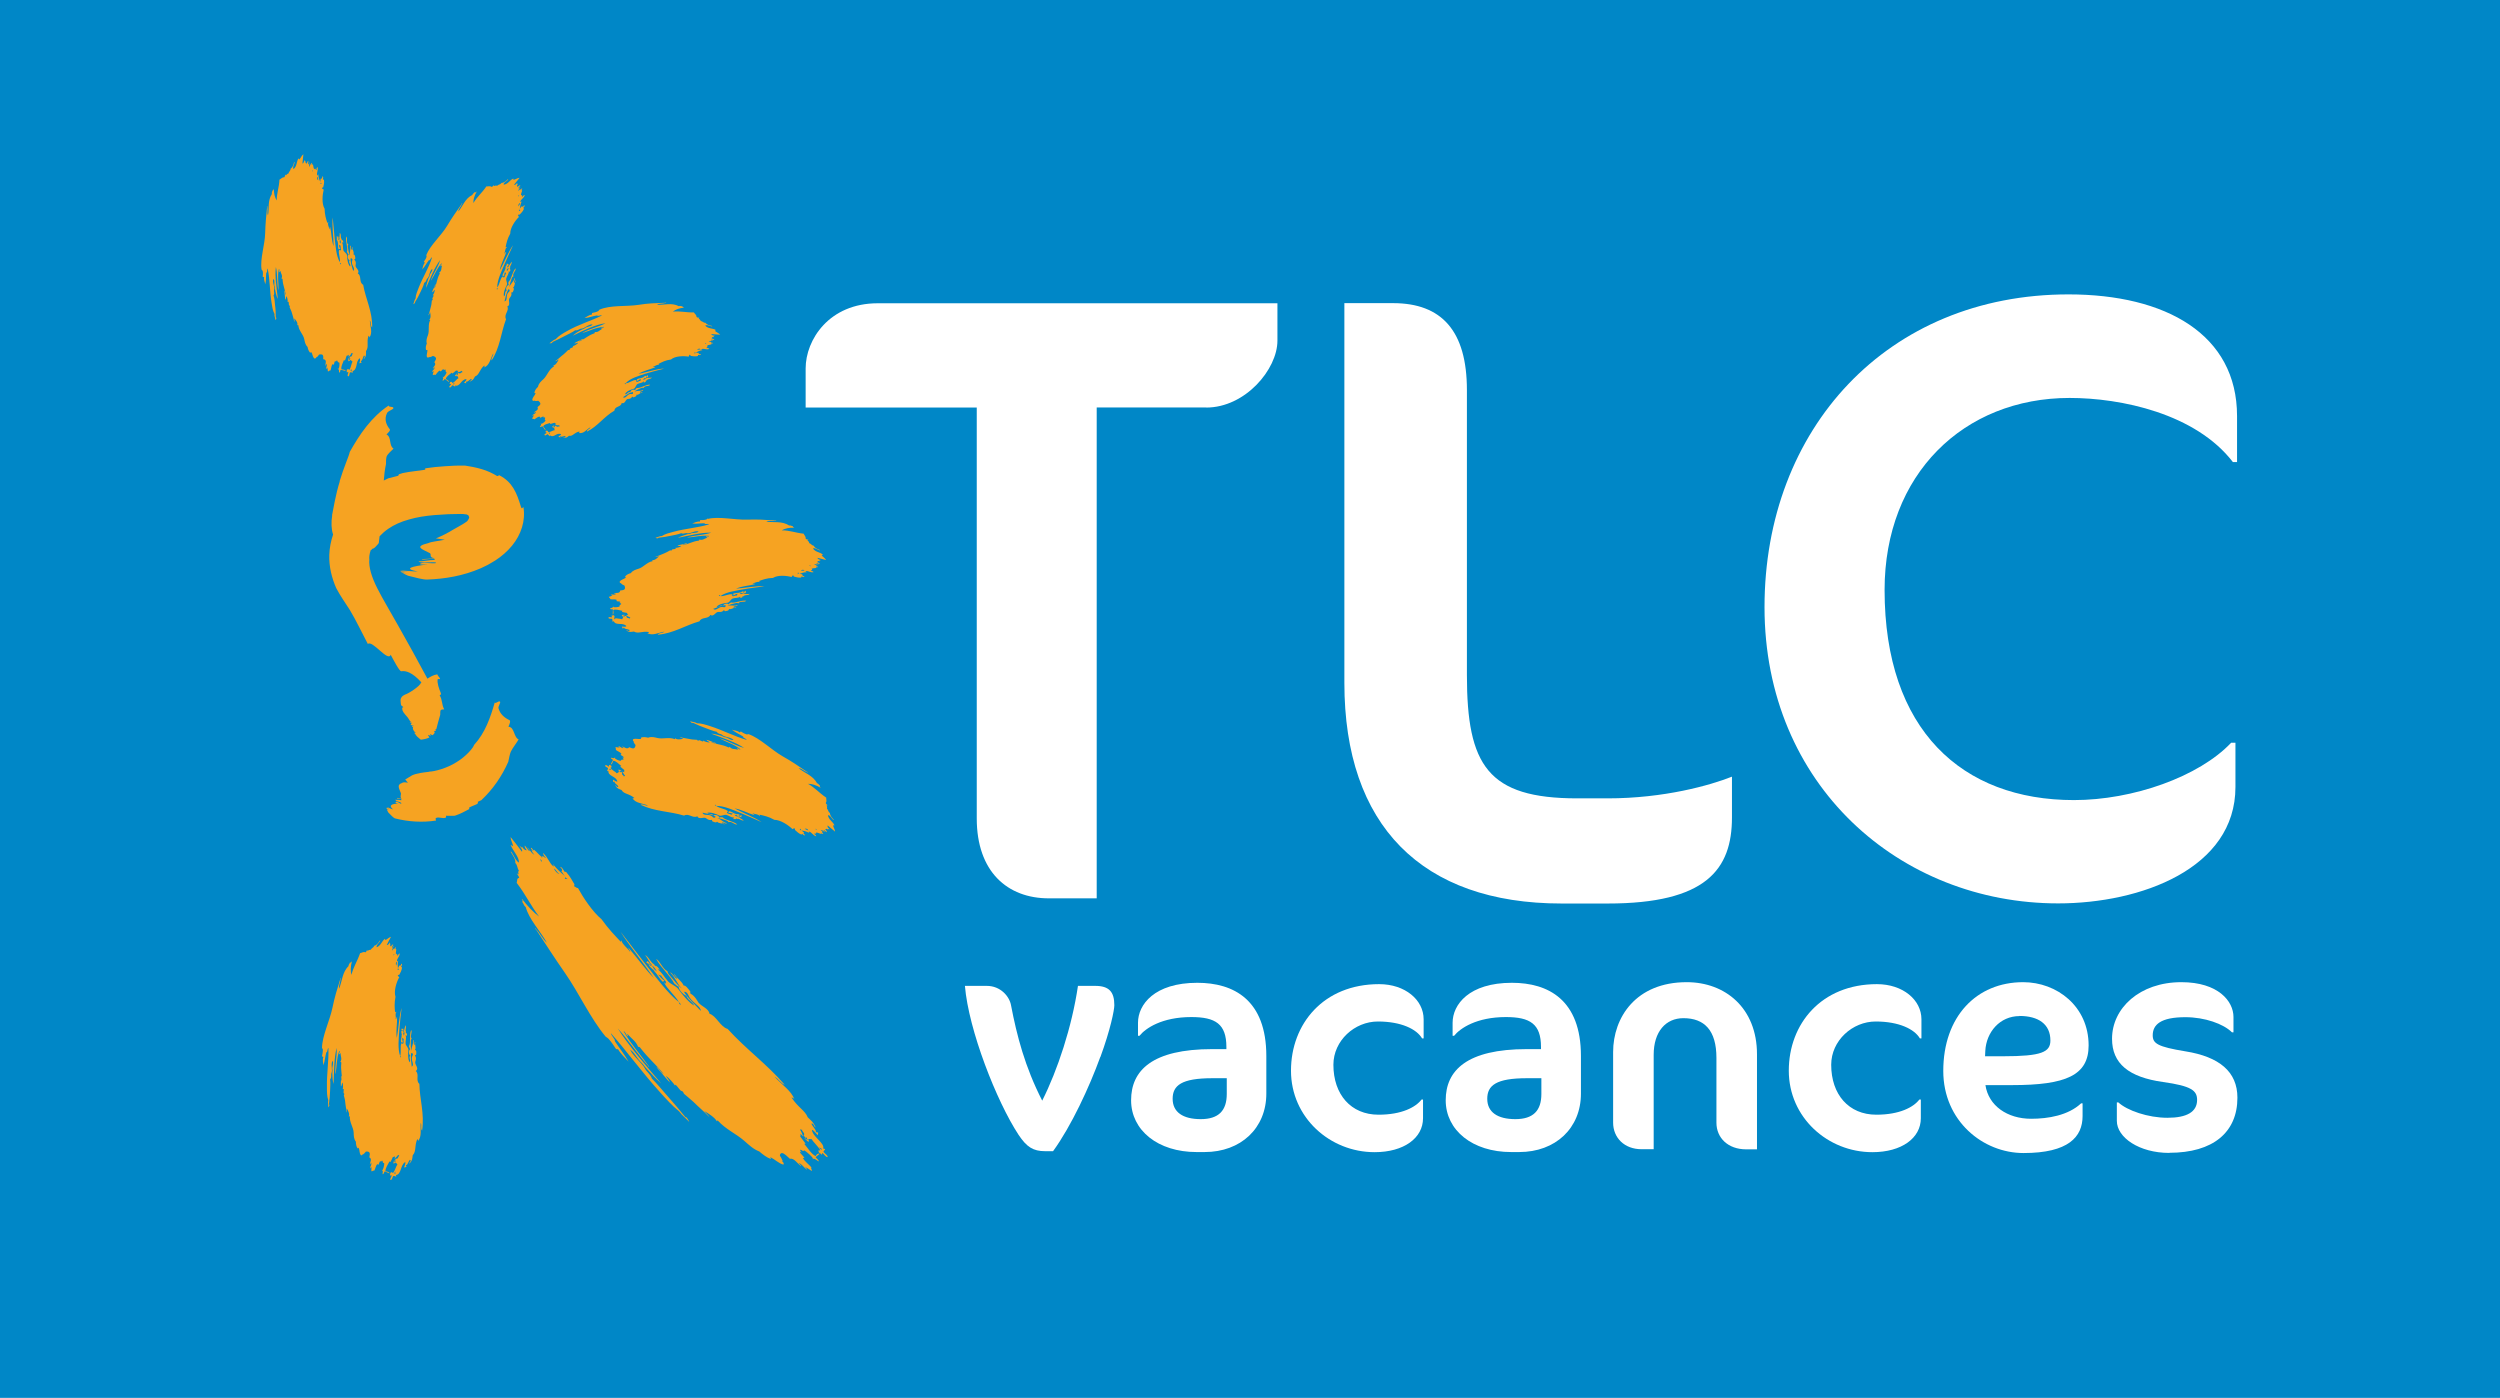 <?xml version="1.0" encoding="UTF-8"?><svg xmlns="http://www.w3.org/2000/svg" viewBox="0 0 202.79 113.39"><g id="Calque_3"><rect width="202.79" height="113.39" fill="#0087c7"/></g><g id="Calque_4"><path d="M42.09,59.99c-.44-.17-.33-1.01-.85-1.04.09-.19.21-.48.08-.54-.37-.17-.76-.47-.89-.98,0-.19.2-.44.13-.51-.11-.12-.32.19-.43.07-.35,1.21-.77,2.45-1.67,3.43-.07.24-.64.93-1.44,1.41-.79.5-1.77.75-2.18.76l-.07.02c-.44.05-.96.11-1.34.28-.18.1-.37.23-.56.34.07.09.15.17.22.26-.19-.03-.39-.06-.47.02-.44.14-.26.41-.13.76.11.16-.1.35.09.52-.15-.02-.23-.04-.38-.07-.04.13.48,0,.34.2-.14-.07-.32-.02-.47-.05.02.19.53.15.48.32-.1.04-.41-.31-.47-.09-.01.04.14.08.22.09-.49,0-.83.13-.41.47-.16-.03-.37-.18-.55-.19h0c.08.03.22.11.3.13l-.29-.07.03.1c.07.04.14.08.21.1l-.2-.05c.03.08.07.16.12.24.21.2.41.44.55.47,1.08.27,2.21.34,3.31.17-.01-.08-.08-.16,0-.21.26-.12.55.1.81-.04v-.14c.22,0,.46.02.71,0,.42-.14.81-.34,1.19-.55-.03-.04-.05-.08-.02-.11.15-.1.39-.17.62-.28l.09-.08s0-.09-.02-.11c.1-.05.2-.09.29-.13.94-.88,1.67-1.94,2.19-3.12.06-.29.11-.57.2-.81.16-.33.46-.69.64-1.01Z" fill="#f6a322"/><path d="M27.56,39.05c-.34,1.08-.52,2.24-.62,2.72v.09c-.08.48-.07,1.07.08,1.5-.18.53-.29,1.08-.31,1.65-.03.97.21,1.89.56,2.69.35.67.77,1.24,1.12,1.8.5.83,1.01,1.92,1.45,2.74.35-.36,1.65,1.5,1.85.87.29.54.72,1.36.86,1.34.36-.06.88.07,1.64.91-.02,0-.03.02-.05.03-.06.26-1.02.89-1.31.96l-.02.02c-.15.06-.3.19-.32.41,0,.13.02.28.04.42l.19.16c-.06.02-.12.05-.09.13,0,.24.19.41.4.66.1.1.18.31.3.41-.04.01-.06.02-.09.04.07.12.07-.12.16.08-.06-.02-.05.07-.09.08.11.15.15-.01.24.14,0,.05-.22-.15-.11.04.02.04.06.02.08.02-.07.12,0,.34.22.49-.03.01-.13-.04-.15,0h0s.07.02.09.01l-.06.03.06.07s.05.02.07.02l-.04.02c.05.06.1.11.14.16.12.1.28.25.3.24.25-.03.48-.08.68-.18-.04-.07-.09-.14-.1-.18.01-.1.19.12.2.02l-.06-.12c.07.03.15.07.22.1.07-.06.13-.13.18-.21-.03-.04-.05-.08-.05-.1.01-.05.08-.03.13-.05v-.03s-.02-.07-.03-.1c.02,0,.05,0,.07,0,.1-.36.19-.76.32-1.17,0-.14,0-.28.03-.36.06-.09.2-.06.29-.08-.22-.42-.12-.73-.37-1.15.06-.02.15-.04.1-.17-.16-.37-.31-.82-.26-1.11.04-.08.2.03.19-.05-.02-.13-.2-.23-.21-.36-.31.04-.56.19-.81.35-.79-1.47-1.59-2.93-2.41-4.37-.56-1.01-1.21-2.07-1.66-2.97-.46-.91-.7-1.72-.64-2.33-.02-.13-.01-.41.12-.78v.02s.09-.05.09-.05c.02-.05.04-.1.04-.15v.12c.07-.04.14-.09.2-.13.13-.16.32-.31.32-.39.02-.18.04-.34.06-.52.2-.21.43-.42.71-.61.45-.31,1.01-.57,1.67-.75.65-.19,1.36-.3,2.09-.36.37-.03.73-.05,1.1-.07.35-.01.78-.02,1.02-.02.13,0,.28.01.38.03h.06s.08.03.12.05c.07.04.1.1.1.14,0,0,0,.02.02.03h0c0,.1-.06.19-.12.28-.02.02-.03.04-.06.07-.1.08-.24.16-.36.24-.25.15-.5.29-.74.42-.42.26-.9.51-1.42.72.25.04.49.07.72.11-.54.11-1.11.16-1.32.27-1.21.29-.52.49.01.77.37.11-.1.38.49.46-.42.04-.62.06-1.04.07-.04.15,1.28-.18,1.01.07-.41,0-.85.12-1.28.12.15.2,1.47-.04,1.42.13-.23.09-1.22-.13-1.29.09-.01.05.41.03.63.02-1.31.16-2.05.34-.82.58-.43,0-1.03-.09-1.47-.07h0c.22.02.6.07.81.07l-.76-.02s.08.07.13.1c.19.03.38.06.58.06l-.51-.02c.12.08.27.15.43.22.61.15,1.22.33,1.57.31,1.4-.05,2.89-.29,4.34-.92.18-.08.36-.17.54-.26l.26-.15c.1-.06.25-.14.37-.22.51-.33.98-.74,1.35-1.19.75-.91,1.11-2.04.93-3.13-.08,0-.13.25-.22-.09h0c-.32-1.04-.66-1.95-1.74-2.5l-.16.07c-.38-.23-.8-.43-1.28-.57-.24-.07-.48-.13-.74-.18l-.58-.1c-.68-.02-1.14.02-1.67.05-.52.03-1.05.09-1.59.17.03.05.05.09-.05.12-.44.08-1.08.12-1.75.26-.1.03-.19.06-.29.09-.07.05-.08.1-.08.13-.3.08-.57.15-.82.21-.12.05-.24.13-.36.18.03-.43.08-.87.18-1.34,0-.21,0-.43.05-.61.11-.25.39-.45.56-.64-.4-.27-.13-.92-.57-1.15.13-.14.35-.32.26-.43-.25-.32-.48-.77-.21-1.32.13-.19.5-.27.51-.38.01-.18-.4-.04-.38-.22-1.42.95-2.35,2.33-3.16,3.77-.05.3-.5,1.29-.82,2.37Z" fill="#f6a322"/><path d="M43.35,34.01c.17-.09.26-.21.42-.22,0,.03.06.09.02.09.11.02.19-.11.3-.09.03.03.02.1-.02.04,0,.08.1.01.13.03.07.05-.02.1-.01.17,0,0,.06.06.06.07-.03.12-.29.29-.35.28-.01,0-.06-.08-.07-.09.13.18.02.23-.04.32.09.08.14-.03.2-.04.12.13.14.22.27.35,0-.1-.1-.22-.2-.32.06-.18.36-.22.56-.29,0,.03-.01.04.03.08.12-.03.18-.06.33-.1.06.06.11.09.15.09,0,.02-.06.07-.12.09.06,0,.25.05.35.02.07.08-.03.05.05.14-.11-.12-.19.1-.32-.1-.02.04-.17,0-.06.13-.05,0-.1-.05-.14,0,0-.07.05-.09.06-.13.1-.09-.17.04-.16.11.05,0,.15.11.14.03.06.1.04.15.06.23-.15,0-.3.14-.51.16-.1-.11.05-.04-.05-.1-.14-.09-.12.03-.2.07.04.04.08.05.11.07,0,.07-.2.07-.17.19.11.09.16-.06.25-.07.05.02.12.14.17.17.05,0-.03-.08.02-.08.34.25.52-.26.9-.09,0,.1-.14.12-.22.17.06.05.12.09.17.11-.02-.05-.05-.11.02-.11.07.08.23-.03.37-.02.09.17-.15.05-.15.13.27.04.31-.05.45-.15.35.05.39-.26.86-.35,0,.05,0,.11-.06.12.42.08.6-.28.95-.47-.04.16-.29.17-.29.36.87-.42,1.37-1.21,2.23-1.7.03-.39.55-.27.59-.63.25.13.3-.25.46-.31.05-.02.31.01.38-.2.05,0,.09.07.11.06.12-.04.28-.08.24-.21.22.03.25-.15.5-.19-.06-.1-.15.07-.21.02-.02-.17.28-.07.26-.24-.2.17-.51.03-.71.18.09-.13.36-.24.59-.33.04-.01.11-.02.15.02.09-.24.45-.11.54-.28-.42-.01-.74.31-1.09.27-.03.07-.13.08-.12.18-.16-.11-.39,0-.4.17-.21-.08-.24.2-.43.15.1-.22.44-.37.72-.44.13-.06.17-.31.29-.38.17-.09.38-.07.51-.22.04.02,0,.09-.02.09.07.02.23-.03.19-.17.08.06.08-.03.14-.07.11-.06.31-.03.33-.17-.09.05-.19.02-.34.05-.01-.02-.01-.04-.01-.05,0,.04-.06.12-.13.06.08.02.04-.14.13-.06,0-.04.07-.03.07-.05-.02-.04-.05-.1-.03-.11-.06-.06-.09.03-.09.08-.12-.16-.29.15-.35.09-.09.08-.33.04-.47.18.03,0,.05.03.08.13.07-.1.13-.14.27-.19-.01.07-.04.06-.03.16-.16-.04-.25.19-.38,0-.02-.04.11.08.03-.07-.24-.05-.55.25-.86.26.37-.41,1.04-.59,1.61-.78.48-.15,1.01-.28,1.52-.41-.54,0-1.53.32-2.09.43.41-.27.94-.35,1.36-.54,0-.05-.14,0-.19-.04.21-.04.31-.21.5-.14.03-.04-.06-.08-.08-.07.3-.16.59-.32,1.05-.38.33-.29,1.02-.3,1.44-.23-.01-.1.07-.1.06-.16.06,0,.08.07.1.1.18.02.35.07.57.01.05.01,0-.06.01-.09.09,0,.25.06.24-.07-.07,0-.15.07-.2-.11-.05.04-.17-.04-.26.02.18-.1.34-.19.59-.23-.02-.07-.07.04-.09-.07.18-.11.41.08.65-.03-.08-.07-.18-.09-.24-.05-.01-.1.14-.04.06-.21.11-.08.21-.05.36-.12-.12-.1.09-.03.1-.07-.03-.11-.09-.02-.14-.03,0-.04.03-.03.05-.04-.08-.07-.16-.07-.25-.07.13-.1.22-.03.37-.07-.05-.07-.13.04-.18-.06.04-.06.24.02.28-.02-.07-.09-.15-.08-.23-.11.03-.12.1-.13.22-.1-.13-.06-.02-.1.06-.1-.1-.06-.22.01-.31-.15.21.02.52.03.73.05-.14-.15-.29-.19-.43-.31.06-.06.04-.02.08-.07-.28-.17-.6-.08-.86-.35.09-.1.26-.01.39.02.07.02.2.07.16,0-.19-.05-.38-.06-.54-.26-.13.03-.24-.13-.37-.14-.03-.07-.09-.15-.16-.18-.02-.06.02-.07.05-.07-.02-.04-.17,0-.24-.08,0-.18-.13-.23-.22-.37-.64.02-1.13-.13-1.7-.06.21-.18.57-.3.91-.32-.04-.07-.11.02-.14-.12-.1.02-.18-.06-.28,0-.58-.32-1.22-.08-1.78-.12.18-.13.45-.06.67-.14.16-.02.06-.07-.04-.02-.78.03-1.33.04-2.14.17-.98.15-2.26,0-3.16.39,0,0-.06.1-.1.12-.18.09-.33.11-.5.15-.01.03.01.1-.01.13-.24.02-.46.21-.6.28.39-.03.61-.15,1.04-.22,0,.12.27-.05.38.01-.9.45-1.89.72-2.86,1.28-.32.18-.65.37-.89.64-.22.07-.31.21-.51.33.09.02.29-.01.23-.09.33-.15.74-.35,1.08-.53.18-.1.52-.24.78-.43.21.05.35-.13.48-.13.29,0,.57-.37.93-.35-.13.21-.46.16-.64.32-.05.05-.18.07-.26.12-.22.13-.49.26-.7.48.86-.43,1.84-.91,2.65-1.01-.57.3-1.23.42-1.79.73-.06,0-.1.07-.02.04.63-.19.98-.42,1.68-.48,0,.1-.19.04-.25.1.04.07.09,0,.13.05-.24.12-.34.32-.62.27,0,.03,0,.08-.02.1-.59.21-.7.41-1.24.68.07-.14.28-.12.34-.23l-.11.03c-.22.14-.45.2-.64.34.16.03.2-.05.33-.05-.09.12-.33.26-.46.28.16.08-.13.13-.21.2-.03.02-.02.09-.05.11-.03.02-.09,0-.1,0-.14.13-.24.25-.38.36-.22.16-.41.37-.68.55.12,0,.2-.1.3-.15-.09.18-.25.48-.44.49-.01.02.03.03.05.08-.42.24-.55.75-.86,1.04-.19.17-.38.33-.44.62-.14.13-.26.28-.29.47.04.1.06,0,.1.05-.07.2-.27.33-.27.56.08.08.15.08.16.01.02.03.03.04.02.05.09,0,.19.02.28-.01.05,0,.17.12.19.2.03.16-.14.22-.23.31.12.26-.17.3-.28.44.06.04.1-.04.15-.05,0,.16-.2.16-.29.29.05.05.08-.03.12-.03-.02.13-.1.18-.14.27.08.07.12,0,.2.09ZM44.55,35.2c-.06-.08.02-.14.09-.11-.08.01-.01.1-.09.11ZM52.48,30.57s-.03.13-.1.06c.05.02.03-.15.1-.06ZM52.25,30.65c.05.11.11-.02.16.05-.06.08-.18.11-.27.07.04-.05.12,0,.1-.12ZM57.39,28.05c0,.05,0,.05-.05.04.02-.02.03-.02.05-.04ZM57.3,27.91s-.09,0-.12-.04c0-.03.09-.03.12.04ZM56.84,28.32c-.08.07-.19,0-.27.08,0-.11.16-.16.27-.08ZM56.37,28.56s.03.06.05.08c-.04,0-.05.08-.09.05.05,0-.02-.13.04-.13ZM50.78,31.13c-.07-.01-.05.09-.11,0,.02-.04.08-.08.11,0ZM51.39,31.8c-.08,0-.04.05-.04.07,0,.15-.16.08-.23.09-.28.04-.35.41-.59.26.29-.18.54-.41.87-.42Z" fill="#f6a322"/><path d="M57.41,42.04s-.07.09-.12.1c-.19.06-.33.04-.5.05-.02.03,0,.1-.03.12-.23-.03-.46.11-.61.15.37.05.6-.02,1.01-.01-.01.12.27,0,.36.08-.94.29-1.92.34-2.9.61-.33.09-.65.16-.93.34-.2,0-.32.1-.52.14.07.05.25.08.22,0,.32-.03.73-.09,1.07-.17.19-.04.52-.09.8-.2.18.1.34-.04.47,0,.27.07.6-.23.94-.14-.16.18-.47.06-.66.18-.06.04-.18.02-.27.05-.23.08-.5.14-.75.29.88-.18,1.89-.45,2.7-.42-.6.2-1.26.19-1.85.36-.06-.02-.11.04-.02.03.64-.04,1.01-.2,1.7-.13,0,.1-.19,0-.26.06.03.07.09.02.12.08-.25.08-.39.25-.65.15-.01.03,0,.08-.04.09-.6.09-.75.26-1.32.38.1-.12.29-.05.37-.15h-.11c-.24.09-.47.09-.68.18.15.07.2,0,.32.03-.11.1-.37.16-.49.15.13.12-.15.09-.25.13-.03.01-.04.08-.07.09-.03.02-.08-.03-.1-.02-.16.08-.28.17-.44.23-.24.09-.47.22-.77.29.11.03.2-.03.31-.04-.13.14-.37.36-.54.31-.02.01.01.04.02.09-.45.07-.74.49-1.13.61-.23.08-.46.12-.64.36-.18.05-.34.12-.46.27-.01.1.05.02.06.09-.15.14-.39.15-.51.34.02.11.08.14.13.1,0,.03,0,.05,0,.06.08.05.15.11.24.13.05.03.08.19.06.27-.06.15-.24.12-.38.15-.04.28-.32.16-.5.22.03.07.11.02.16.05-.1.13-.27.02-.42.07.02.07.09.02.13.04-.1.1-.2.09-.29.14.02.1.11.07.12.19.21.03.37-.02.52.05-.02.03,0,.11-.04.08.09.08.24.01.33.09,0,.04-.04.1-.05.03-.05.07.08.06.11.1.04.08-.08.08-.12.14,0,0,.01.08,0,.09-.11.08-.47.09-.51.04,0-.01,0-.1,0-.12,0,.22-.15.2-.26.24.02.12.15.05.22.08.02.18-.02.26,0,.44.08-.09.06-.24.03-.38.18-.11.5.02.75.06,0,.03-.04.03-.03.09.14.04.22.04.4.08.02.08.05.13.1.15-.02.02-.1.03-.19.02.06.03.22.17.35.19.02.1-.07.03-.04.14-.04-.16-.26,0-.27-.25-.05.02-.19-.08-.15.08-.04-.03-.07-.09-.14-.07.05-.06.11-.06.15-.08.16-.03-.2-.05-.24.01.05.02.08.18.13.1,0,.11-.07.15-.1.23-.15-.08-.42-.03-.64-.14-.02-.15.08,0,.03-.11-.07-.16-.15-.04-.25-.05,0,.06.04.08.06.12-.05.05-.26-.06-.31.05.04.13.21.05.3.09.04.04.02.18.05.24.06.03.03-.08.09-.05.16.4.74.06,1.02.4-.07.09-.24.03-.37.04.03.07.06.14.1.18.01-.06.03-.12.1-.08.01.11.27.09.43.17-.02.2-.2-.02-.27.05.28.16.39.11.62.08.37.21.63-.06,1.23.04-.04.04-.06.11-.15.09.45.24.88-.04,1.39-.12-.13.14-.44.07-.54.25,1.29-.11,2.25-.77,3.39-1.09.17-.38.72-.16.88-.52.25.18.41-.2.61-.24.06-.01.34.06.48-.14.06,0,.08.09.1.08.15-.02.33-.04.32-.18.24.06.32-.12.59-.12-.04-.1-.18.05-.23,0,.02-.17.32-.04.34-.21-.25.15-.56-.04-.82.09.13-.12.45-.19.72-.25.04-.01.12,0,.16.04.15-.23.52-.05.64-.22-.45-.06-.86.22-1.24.14-.05.06-.16.06-.17.16-.15-.13-.42-.05-.48.11-.22-.11-.32.16-.51.08.17-.2.58-.3.91-.33.15-.04.25-.29.4-.34.2-.07.43-.02.6-.15.05.02,0,.09-.04.09.07.02.26,0,.24-.14.07.07.09-.02.17-.05.13-.05.34,0,.39-.13-.1.04-.21,0-.37.01,0-.03,0-.04,0-.06-.02.04-.09.12-.15.04.08.03.07-.13.15-.05.02-.04.08-.02.09-.04-.01-.04-.04-.11-.02-.12-.05-.07-.11.02-.11.07-.09-.18-.34.12-.4.04-.11.07-.36,0-.54.12.03,0,.05.04.06.14.1-.09.17-.13.33-.15-.03.07-.06.05-.07.15-.16-.06-.31.16-.41-.04-.01-.04.1.1.05-.06-.24-.09-.65.17-.98.14.49-.35,1.25-.44,1.9-.56.54-.1,1.13-.16,1.68-.24-.57-.06-1.68.15-2.3.19.49-.22,1.06-.23,1.54-.37,0-.05-.15,0-.2-.07.23-.01.36-.17.56-.09.04-.04-.05-.09-.07-.08.34-.12.67-.25,1.16-.26.39-.25,1.1-.19,1.52-.07,0-.1.09-.09.09-.15.05.01.07.08.09.11.18.04.34.11.57.08.05.02.01-.06.03-.09.09.02.24.09.25-.04-.07,0-.16.05-.18-.14-.05.03-.16-.06-.26-.01.2-.08.37-.15.62-.15-.01-.08-.08.03-.08-.08.19-.08.39.14.65.07-.07-.08-.16-.11-.23-.08,0-.11.15-.02.09-.2.12-.06.21-.02.37-.07-.1-.12.1-.01.11-.06-.01-.11-.09-.03-.13-.06,0-.04.03-.02.05-.03-.06-.08-.15-.1-.23-.11.14-.08.22.01.37,0-.04-.07-.13.02-.17-.09.05-.05.23.06.27.03-.05-.1-.13-.11-.21-.14.04-.12.12-.11.23-.06-.12-.08,0-.1.07-.09-.09-.08-.22-.03-.28-.2.21.05.5.12.7.18-.1-.18-.25-.24-.36-.38.07-.04.04,0,.1-.06-.24-.22-.58-.18-.8-.49.11-.09.26.03.39.08.07.03.18.11.16.03-.18-.08-.37-.12-.5-.35-.14,0-.22-.17-.35-.2-.02-.08-.06-.17-.14-.2-.01-.06.03-.06.07-.06-.01-.04-.18-.03-.23-.11.03-.18-.1-.25-.16-.4-.67-.07-1.16-.28-1.77-.27.25-.16.64-.24,1.01-.21-.03-.07-.12,0-.13-.14-.11.01-.18-.08-.29-.04-.56-.39-1.27-.22-1.85-.32.2-.11.48-.01.72-.06.17,0,.08-.06-.04-.03-.83-.06-1.4-.1-2.24-.07-1.02.03-2.28-.28-3.18-.06ZM49.8,50.22c0-.1.13-.1.17-.04-.09-.03-.09.08-.17.04ZM60.37,48s-.06.13-.12.04c.05.03.06-.15.12-.04ZM60.11,48.06c.03.12.13,0,.17.07-.08.07-.21.08-.3.03.05-.05.13.01.13-.1ZM65.85,46.08s0,.05-.05.03c.02-.01.04-.02.05-.03ZM65.77,45.93s-.09-.01-.12-.05c.01-.03.09-.02.12.05ZM65.26,46.27c-.09.06-.19-.02-.28.04.02-.1.18-.13.28-.04ZM64.75,46.44s.02.06.04.09c-.04-.01-.06.08-.1.03.06,0,0-.14.06-.12ZM58.43,48.33c-.07-.03-.08.09-.12-.02.03-.04.1-.06.12.02ZM58.92,49.1c-.09-.01-.06.04-.06.07-.05.15-.2.06-.28.06-.32,0-.5.36-.73.16.37-.13.71-.32,1.07-.29Z" fill="#f6a322"/><path d="M67.14,66.96c.18.15.43.35.6.5-.02-.2-.13-.33-.17-.51.09,0,.05.01.12,0-.13-.31-.47-.44-.53-.82.14-.03.23.15.33.26.05.06.13.18.14.1-.13-.16-.29-.29-.31-.55-.14-.06-.13-.26-.24-.34.02-.08.02-.18-.03-.24.02-.06.06-.04.09-.02,0-.04-.15-.11-.16-.21.11-.14.03-.27.04-.43-.59-.39-.92-.82-1.48-1.12.3-.01.7.12,1.02.32,0-.08-.11-.06-.05-.19-.1-.04-.12-.16-.24-.18-.31-.62-1.03-.83-1.49-1.22.24.01.43.24.67.32.15.09.1-.01-.02-.04-.7-.48-1.18-.81-1.94-1.24-.91-.52-1.84-1.47-2.77-1.8,0,0-.11.03-.16.02-.2-.06-.32-.15-.47-.24-.03.02-.06.08-.09.08-.19-.16-.48-.16-.63-.22.31.25.55.32.92.56-.08.09.24.15.28.27-1-.29-1.91-.78-2.97-1.12-.35-.11-.7-.23-1.06-.23-.19-.12-.35-.09-.56-.17.04.08.19.21.21.12.32.16.74.33,1.1.46.2.07.53.22.85.28.11.19.34.16.43.25.21.21.67.15.93.41-.25.06-.45-.21-.7-.22-.08,0-.18-.08-.27-.11-.25-.06-.53-.17-.85-.18.91.34,1.98.69,2.68,1.16-.65-.17-1.24-.55-1.86-.74-.04-.05-.12-.02-.04.01.6.32,1.03.4,1.6.84-.07.08-.18-.1-.26-.1-.02.08.07.06.06.13-.27-.08-.49,0-.67-.23-.03.02-.05.06-.09.05-.59-.27-.82-.2-1.41-.42.15-.04.29.12.42.09l-.1-.05c-.26-.07-.47-.2-.71-.24.09.14.18.11.27.21-.15.02-.43-.07-.53-.15.05.17-.19,0-.3-.03-.04,0-.08.04-.12.04-.04,0-.06-.07-.08-.07-.19-.02-.36-.01-.53-.05-.27-.06-.56-.08-.88-.18.08.08.2.09.31.14-.2.05-.54.11-.67-.04-.03,0,0,.04-.03.08-.46-.19-.96,0-1.38-.09-.26-.06-.5-.14-.79-.03-.19-.05-.39-.07-.57-.01-.06.08.04.05,0,.11-.22.04-.44-.07-.65.03-.03.1,0,.17.07.15-.01.03-.02.05-.04.05.05.08.09.18.16.24.03.05-.02.21-.08.26-.13.1-.28-.02-.42-.06-.18.22-.38-.02-.57-.06,0,.07.09.08.13.12-.16.07-.26-.12-.43-.15-.02.07.07.06.1.1-.14.03-.23-.02-.34-.02-.03.1.07.11.02.23.18.13.35.17.46.31-.03.02-.05.1-.08.05.04.11.22.13.26.24,0,.04-.08.07-.06,0-.08.04.05.1.05.14,0,.09-.11.03-.18.06,0,0-.03.08-.04.08-.14.02-.47-.15-.49-.22,0-.01.05-.09.05-.11-.11.2-.23.1-.35.08-.03.11.11.12.16.18-.07.16-.14.22-.2.39.11-.04.17-.18.21-.32.22,0,.45.26.65.42-.02.02-.05,0-.07.06.1.1.18.15.32.27-.02.08-.02.14.02.18-.03,0-.11-.03-.18-.07.04.06.12.26.22.34-.03.1-.08,0-.1.11.04-.16-.23-.13-.12-.35-.06,0-.13-.16-.17,0-.03-.05-.02-.12-.1-.13.07-.02.13,0,.17,0,.15.06-.15-.14-.22-.11.04.04-.01.19.07.15-.06.09-.13.1-.2.15-.1-.14-.36-.23-.51-.43.06-.14.07.04.08-.09.01-.17-.11-.11-.2-.17-.02.06,0,.09,0,.14-.07.02-.2-.18-.31-.1-.03.14.17.14.23.23.01.06-.07.17-.07.23.04.05.06-.05.1,0-.04.43.64.42.73.85-.11.04-.23-.09-.35-.15,0,.08-.01.15,0,.21.04-.04.08-.09.13-.02-.04.1.2.21.3.36-.12.16-.16-.12-.26-.09.16.28.29.29.51.38.22.36.58.26,1.05.65-.06.01-.11.06-.17,0,.26.44.79.41,1.27.61-.19.05-.42-.16-.6-.06,1.17.56,2.35.52,3.53.88.36-.23.73.26,1.07.05.12.29.48.06.67.14.06.02.27.24.5.15.05.04.02.11.05.12.14.06.32.15.38.03.18.18.35.08.6.23.02-.11-.19-.06-.21-.13.12-.13.31.15.42.01-.31-.02-.49-.35-.79-.38.18-.03.51.09.79.19.04.02.11.06.12.12.26-.11.5.25.71.18-.38-.3-.9-.3-1.2-.58-.08.02-.17-.04-.24.04-.06-.2-.35-.28-.49-.18-.13-.21-.37-.04-.5-.22.26-.07.69.08.99.23.16.05.39-.1.55-.06.22.06.4.22.62.21.03.04-.06.07-.09.05.05.06.23.15.29.01.03.1.1.03.18.05.14.03.31.2.42.11-.11-.03-.19-.12-.34-.2,0-.03.02-.04.03-.05-.04.03-.15.05-.16-.05.06.07.14-.07.16.04.04-.02.09.03.1.02.01-.04.03-.11.05-.11,0-.09-.11-.04-.14,0,.01-.2-.38-.1-.38-.18-.14,0-.32-.21-.55-.2.03.02.02.06-.03.15.14-.02.23,0,.39.06-.06.04-.08.01-.15.09-.11-.14-.37-.04-.34-.26.01-.04.03.13.08-.03-.17-.21-.68-.22-.96-.44.64-.01,1.37.33,2.02.59.54.22,1.12.49,1.67.73-.5-.36-1.62-.8-2.2-1.12.56.09,1.09.4,1.61.55.03-.04-.13-.09-.14-.16.22.12.43.05.56.23.05-.01,0-.1-.02-.11.38.08.76.16,1.22.42.5,0,1.14.43,1.48.76.06-.09.13-.03.16-.08.04.04.03.11.03.14.16.13.27.27.51.37.03.04.05-.04.07-.06.07.06.19.2.26.09-.07-.04-.18-.04-.11-.21-.07,0-.13-.14-.25-.15.23.03.44.07.68.2.03-.07-.09-.01-.03-.11.23.03.32.32.6.39-.03-.1-.11-.18-.18-.19.05-.09.15.05.19-.12.14,0,.22.08.41.12-.04-.15.1.03.13,0,.04-.11-.07-.07-.1-.12.02-.04.04,0,.07,0-.02-.1-.1-.16-.17-.21.18,0,.21.12.37.18,0-.08-.14-.05-.12-.16.07-.02.2.17.26.16,0-.11-.08-.16-.13-.23.1-.08.17-.04.25.06-.08-.12.05-.09.11-.04-.05-.11-.2-.13-.17-.31ZM49.41,62.41c.04-.09.17-.03.18.05-.06-.07-.11.02-.18-.05ZM58.07,66.26s-.04.03-.06.04c-.13.1-.21-.06-.29-.11-.29-.18-.64.02-.74-.27.39.1.78.12,1.08.34ZM60.03,66.18s-.12.08-.13-.03c.03.05.14-.09.13.03ZM59.76,66.08c-.04.12.12.06.11.15-.11.02-.24-.05-.29-.14.07-.01.11.08.18-.01ZM57.99,65.28s.13,0,.1.08c-.05-.06-.12.03-.1-.08ZM64.97,67.33s-.1.04-.11-.02c.05.03.07-.12.12-.07-.01.04-.01.07,0,.09ZM65.27,67.25c.07-.08.25-.02.3.11-.12,0-.17-.11-.3-.11ZM66.15,67.22s.1.03.09.11c-.05-.02-.08-.05-.09-.11ZM66.17,67.49s.04,0,.06.01c-.02.02-.02.03-.06-.01Z" fill="#f6a322"/><path d="M33.66,24.52c.16-.25.34-.59.47-.88.07-.16.22-.43.28-.7.19-.08.16-.28.25-.35.21-.16.14-.57.4-.78.06.22-.21.38-.22.59,0,.07-.08.15-.1.23-.06.21-.17.45-.18.72.34-.75.68-1.65,1.14-2.25-.16.57-.53,1.05-.72,1.58-.04.03-.02.1.01.03.32-.5.4-.86.82-1.35.08.06-.1.15-.09.23.08.02.06-.06.13-.05-.07.23,0,.44-.23.57.02.03.06.05.05.08-.26.5-.2.71-.42,1.2-.04-.14.12-.24.09-.36l-.05.09c-.07.23-.2.39-.24.6.14-.07.11-.15.21-.22.02.14-.08.37-.16.45.17-.02-.01.17-.03.26,0,.03.04.08.03.11,0,.03-.07.04-.07.06-.03.16-.02.31-.07.46-.07.23-.1.48-.22.75.09-.06.1-.17.15-.26.04.18.08.49-.07.59,0,.02.04.01.08.04-.21.37-.05.84-.18,1.21-.08.22-.17.42-.1.7-.07.17-.11.33-.06.51.07.07.05-.03.11.01.02.2-.11.38-.03.59.1.05.16.02.16-.04.03.02.04.03.04.04.08-.03.18-.04.25-.1.05-.02.2.05.25.12.09.14-.05.25-.11.38.2.2-.06.35-.12.51.07.02.08-.07.13-.1.05.16-.14.21-.19.37.06.03.07-.06.11-.07.02.13-.05.2-.06.31.09.05.12-.05.22.02.14-.15.2-.29.35-.36.01.03.09.06.04.08.11-.02.16-.18.26-.2.03.02.06.09,0,.05.03.08.1-.02.14-.02.08.02.01.11.04.17,0,0,.07.04.07.05,0,.13-.2.4-.27.41-.01,0-.08-.06-.1-.07.18.13.08.23.04.33.11.05.13-.08.19-.12.15.09.2.17.36.26-.03-.11-.15-.19-.28-.25.02-.2.3-.37.49-.52.02.02,0,.04.05.07.12-.08.16-.14.3-.25.07.03.13.04.18.02,0,.02-.04.1-.09.15.06-.03.27-.06.36-.14.09.04-.01.07.09.12-.15-.06-.16.19-.35.05-.01.05-.17.09-.02.16-.05.02-.12,0-.14.07-.01-.07.02-.12.02-.16.07-.13-.16.12-.13.19.04-.03.19.05.15-.04.08.08.08.14.12.21-.15.06-.27.29-.48.39-.13-.08.05-.06-.07-.09-.17-.04-.12.09-.18.15.05.03.09.02.13.03.01.07-.2.15-.13.26.13.05.16-.13.24-.17.06,0,.16.1.22.11.05-.03-.04-.07,0-.09.41.12.48-.51.91-.52.03.11-.12.2-.19.3.07.02.14.04.2.03-.03-.04-.08-.09,0-.13.09.05.23-.14.38-.22.14.14-.14.13-.12.23.29-.11.32-.23.43-.42.38-.15.32-.51.76-.9,0,.06.05.11-.02.17.46-.19.5-.7.74-1.14.03.19-.2.38-.13.57.69-1.07.75-2.23,1.17-3.35-.21-.37.29-.69.1-1.03.29-.1.07-.46.16-.64.03-.06.25-.25.16-.48.04-.05.11-.01.12-.04.07-.13.15-.3.03-.37.18-.16.08-.33.23-.57-.11-.02-.06.18-.13.19-.13-.11.15-.29.01-.4-.02.3-.35.45-.39.73-.03-.17.1-.48.19-.75.02-.04.06-.1.12-.11-.11-.25.24-.46.17-.66-.3.35-.3.85-.58,1.12.02.08-.04.16.04.23-.2.05-.28.32-.18.46-.21.12-.05.35-.22.47-.07-.26.09-.65.24-.94.05-.15-.1-.37-.05-.52.06-.21.22-.37.2-.58.04-.03.07.06.05.08.06-.05.14-.22.01-.28.1-.02.03-.09.05-.17.03-.13.19-.28.1-.4-.02.11-.12.18-.19.32-.03,0-.04-.02-.05-.03.03.04.05.14-.04.15.07-.05-.07-.13.04-.15-.02-.04.03-.08.01-.09-.04-.01-.11-.03-.11-.05-.09,0-.04.1,0,.13-.2-.02-.09.35-.18.36,0,.13-.2.3-.2.51.02-.03.06-.02.15.03-.02-.14,0-.21.06-.36.04.06.01.07.09.14-.14.1-.04.35-.26.31-.04-.01.13-.03-.03-.07-.21.15-.22.63-.44.89,0-.6.34-1.27.59-1.88.21-.5.47-1.04.7-1.55-.35.46-.76,1.5-1.08,2.04.08-.52.39-1.01.52-1.49-.04-.03-.09.12-.16.13.11-.2.04-.39.22-.52-.01-.05-.1,0-.11.02.07-.35.14-.7.38-1.12-.01-.46.39-1.05.71-1.36-.09-.05-.04-.12-.09-.15.04-.04.1-.03.14-.03.13-.14.26-.25.35-.47.04-.03-.05-.04-.07-.06.06-.07.19-.17.08-.24-.04.07-.03.17-.21.1,0,.06-.13.12-.14.23.03-.21.05-.4.16-.63-.07-.02,0,.08-.11.03.02-.21.3-.29.36-.56-.1.03-.18.1-.18.17-.09-.05.04-.14-.13-.17,0-.13.07-.21.1-.38-.15.04.03-.1,0-.13-.11-.04-.07.07-.11.1-.04-.02,0-.04,0-.06-.1.02-.16.09-.2.16,0-.17.11-.2.16-.34-.08,0-.04.13-.15.11-.03-.06.16-.19.15-.24-.11,0-.16.08-.22.13-.09-.09-.05-.16.05-.23-.12.07-.1-.04-.05-.11-.11.05-.12.19-.3.17.14-.17.33-.41.46-.57-.2.02-.32.13-.5.17-.01-.08.01-.04-.01-.11-.3.13-.41.45-.78.5-.03-.13.14-.22.24-.31.06-.05.18-.12.09-.13-.15.13-.27.28-.52.3-.06.13-.25.12-.33.22-.08-.01-.18-.02-.24.03-.06-.02-.04-.05-.02-.08-.04,0-.11.14-.2.15-.14-.1-.27-.03-.43-.04-.35.53-.76.84-1.05,1.35-.02-.27.09-.63.27-.93-.08,0-.05.1-.18.05-.04.09-.15.11-.17.22-.6.28-.78.93-1.14,1.34,0-.21.22-.39.29-.6.08-.13-.02-.09-.04.02-.44.63-.75,1.06-1.15,1.73-.48.81-1.4,1.6-1.7,2.39,0,0,.03.1.02.14-.05.17-.14.27-.22.4.02.03.08.06.08.09-.15.15-.16.4-.21.53.24-.25.31-.45.54-.75.09.07.14-.2.26-.23-.27.86-.75,1.61-1.09,2.47-.11.29-.24.57-.25.87-.12.15-.1.29-.19.46.08-.03.21-.13.12-.16ZM36.81,31.2c-.08-.06,0-.16.07-.15-.08.04.01.11-.07.15ZM41.27,23.43s.03.04.04.06c.1.13-.06.2-.11.27-.18.27,0,.62-.28.69.11-.37.14-.74.36-1.02ZM41.19,21.58s.08.12-.03.12c.05-.03-.09-.13.03-.12ZM41.24,21.73c.02.1-.05.22-.14.27-.01-.07.08-.1-.01-.17.12.04.06-.11.15-.1ZM42.29,15.91s0-.03,0-.05c.03.02.03.02,0,.05ZM42.17,17.12s-.12-.06-.07-.11c.04.01.07.01.09,0-.03.03.04.09-.02.1ZM42.19,16.47c0,.11-.11.16-.1.27-.08-.07-.03-.23.1-.27ZM42.12,15.85s-.05.07-.1.08c-.02-.02.03-.09.1-.08ZM40.38,23.38c-.06.04.03.11-.08.09-.01-.05,0-.12.08-.09Z" fill="#f6a322"/><path d="M26.27,29.14c.27.08.11.34.13.52.07-.01.04-.1.07-.15.11.13-.03.26-.01.42.07,0,.04-.08.07-.12.07.11.04.21.07.32.11,0,.09-.1.21-.08.07-.2.06-.37.16-.51.02.02.11.02.07.06.1-.07.06-.24.14-.32.04,0,.09.06.02.05.06.06.07-.07.11-.09.08-.02.06.09.11.15,0,0,.08,0,.09,0,.07.12,0,.5-.06.53-.01,0-.1-.02-.12-.02.22.04.16.19.17.32.12,0,.08-.15.13-.22.18.02.25.07.43.09-.07-.1-.22-.12-.36-.12-.07-.22.11-.52.2-.77.03.01.02.04.08.04.07-.13.07-.22.14-.39.08,0,.13-.03.16-.08.02.02.01.11,0,.19.04-.06.2-.2.24-.33.1,0,.03.07.14.06-.16.02-.04.27-.28.24.01.06-.11.18.06.16-.03.04-.1.06-.09.14-.05-.06-.04-.13-.05-.17,0-.17-.08.19-.03.25.03-.05.19-.05.12-.12.11.03.14.1.21.15-.11.15-.11.44-.26.66-.15-.01.02-.09-.11-.06-.17.04-.07.15-.11.26.06,0,.09-.02.13-.03.04.07-.12.27-.02.36.14,0,.1-.23.16-.32.05-.03.18.02.24,0,.04-.06-.07-.05-.03-.11.21-.05.27-.26.32-.47.04-.22.08-.44.26-.57.08.09,0,.26-.03.41.07-.02.14-.04.2-.08-.05-.03-.11-.05-.06-.12.11,0,.13-.27.23-.43.19.06-.06.21,0,.29.21-.27.17-.4.17-.65.26-.36.02-.66.2-1.25.04.05.1.07.07.16.3-.42.06-.9.04-1.4.13.15.03.44.19.57.03-1.3-.53-2.3-.73-3.46-.37-.2-.1-.73-.44-.92.2-.23-.17-.42-.18-.62,0-.06.09-.34-.1-.49.01-.06.09-.07.08-.1,0-.15-.02-.33-.15-.33.08-.23-.09-.33-.08-.6-.1.03.03.19-.02.23-.17-.03-.01-.32-.19-.35.13.26-.08.56.03.82-.11-.13-.16-.46-.2-.74,0-.04,0-.12.05-.16-.22-.16-.02-.52-.17-.66-.09.45.16.88.05,1.26.06.05.05.16.15.18-.15.14-.08.42.07.49-.13.21.14.33.04.51-.19-.19-.24-.6-.25-.92-.03-.16-.27-.27-.3-.42-.05-.21.01-.43-.11-.61.02-.04.09.02.09.05.03-.07.02-.26-.13-.25.07-.07-.02-.09-.04-.17-.04-.13.03-.34-.11-.4.03.1-.02.21-.01.37-.03,0-.04,0-.06,0,.04.02.11.1.03.15.04-.08-.13-.08-.04-.15-.04-.02-.01-.09-.03-.09-.05,0-.11.03-.12,0-.07.05.02.11.06.11-.18.08.09.35.02.4.06.12-.03.36.08.55,0-.03.04-.05.14-.05-.09-.11-.11-.18-.13-.34.07.03.05.06.15.08-.07.16.14.32-.07.4-.04,0,.1-.09-.06-.05-.1.23.12.66.06.99-.3-.51-.34-1.27-.42-1.92-.06-.54-.1-1.14-.16-1.7-.08.58.08,1.69.07,2.32-.18-.5-.16-1.07-.28-1.56-.05,0-.01.15-.08.19,0-.24-.16-.37-.06-.56-.03-.04-.09.04-.08.07-.11-.34-.22-.69-.23-1.18-.24-.4-.18-1.12-.07-1.56-.1,0-.09-.09-.15-.09.01-.06.08-.08.11-.09.04-.19.1-.36.06-.6.02-.05-.06-.01-.09-.02.01-.09.08-.26-.06-.26,0,.08.06.17-.13.2.03.05-.05.17,0,.28-.09-.2-.17-.38-.18-.65-.08.02.04.08-.08.09-.1-.2.11-.42.01-.69-.07.08-.1.18-.06.25-.11,0-.03-.16-.21-.08-.07-.12-.04-.23-.11-.39-.1.11-.03-.1-.07-.11-.11.02-.02.1-.04.14-.04,0-.03-.03-.04-.06-.07.07-.08.16-.09.25-.1-.14-.01-.23-.05-.39-.07.05.03.14-.07.18-.06-.04.03-.25,0-.29-.09.07-.09.15-.12.23-.12-.04-.13-.12-.09-.24-.06.13-.1.01-.1-.07-.07.1,0,.23-.17.31l.08-.76c-.16.13-.2.29-.33.43-.05-.06-.01-.04-.07-.09-.18.28-.1.61-.39.86-.1-.1,0-.26.04-.4.02-.07.08-.2,0-.16-.06.19-.08.39-.29.54.02.14-.15.24-.16.37-.08.03-.16.08-.19.15-.06.02-.07-.02-.07-.06-.04.02-.02.17-.09.23-.18-.01-.24.12-.39.19-.03.64-.23,1.12-.22,1.69-.16-.23-.24-.59-.23-.93-.07.04,0,.11-.13.13.01.1-.08.17-.03.27-.37.55-.21,1.19-.32,1.73-.1-.18,0-.44-.05-.66,0-.16-.06-.07-.03.04-.07.76-.13,1.29-.15,2.07-.02.95-.43,2.1-.29,2.96,0,0,.08.07.09.11.04.18.01.32,0,.47.03.02.1.01.12.03-.05.22.07.44.09.58.08-.35.04-.57.08-.95.12.02.03-.25.11-.33.2.9.16,1.83.32,2.78.05.32.09.63.24.91-.03.19.06.31.08.5.06-.07.11-.23.02-.21,0-.31-.01-.7-.06-1.03-.02-.18-.03-.5-.12-.77.12-.17,0-.33.04-.44.1-.26-.17-.59-.05-.9.16.17.01.45.11.64.03.06,0,.17.03.26.06.22.08.49.22.73-.09-.85-.26-1.83-.16-2.59.15.58.07,1.21.18,1.77-.02.05.03.11.03.02.02-.61-.1-.97.03-1.62.1.01,0,.18.03.25.08-.02.03-.08.09-.11.05.24.22.39.09.62.03.01.08.01.09.04.03.58.19.73.25,1.29-.1-.1-.02-.28-.11-.36v.1c.06.23.03.45.1.66.08-.13.02-.19.07-.3.09.11.12.36.1.48.13-.11.08.15.11.25.01.03.07.05.08.07.01.03-.04.07-.03.09.06.16.14.29.18.44.06.24.16.47.2.77.04-.1,0-.2,0-.3.13.14.32.38.24.55.01.02.04,0,.09,0,.02.43.4.75.48,1.13.05.23.07.44.27.64.03.17.08.33.2.46.1.02.03-.05.1-.04.12.16.09.38.26.52.11,0,.16-.06.12-.11.03,0,.05,0,.06.02.06-.07.14-.13.17-.21.03-.04.2-.05.27-.02.14.08.08.25.09.38ZM28.51,29.93c-.05.09.06.11,0,.2-.1-.02-.08-.17,0-.2ZM28.45,20.89c-.02.09.03.06.06.07.15.06.04.2.04.29-.03.32.31.52.1.73-.1-.38-.26-.72-.2-1.09ZM27.46,19.36s.13.06.03.12c.03-.05-.15-.07-.03-.12ZM27.6,19.77c-.04-.05.02-.13-.09-.14.12-.02,0-.13.08-.16.07.08.07.22.01.3ZM27.65,21.32c-.03.07.08.09-.03.12-.03-.03-.05-.11.03-.12ZM25.35,13.93s-.02-.1.04-.13c0,.05,0,.09-.04.13ZM25.56,13.77s-.02-.04-.03-.05c.05.01.05,0,.03.05ZM25.77,14.33c.06.09,0,.2.06.29-.11-.02-.14-.19-.06-.29ZM25.97,14.86s.06-.02.08-.04c-.01.04.08.06.04.1,0-.06-.14,0-.12-.06Z" fill="#f6a322"/><path d="M66.8,93.43c-.01-.07.12-.14.13-.21-.05-.08-.1.02-.15-.07.11-.45-.87-.94-.92-1.5.16.03.31.28.47.44.02-.08.04-.16.03-.24-.06.02-.13.04-.19-.07.07-.08-.24-.38-.36-.63.2-.08.21.26.35.3-.18-.44-.36-.54-.64-.82-.23-.57-.76-.76-1.32-1.61.08.03.16.03.24.15-.26-.7-.99-1.15-1.6-1.82.28.13.53.57.81.64-1.46-1.69-3.11-2.86-4.63-4.53-.59-.16-.92-1.07-1.47-1.23-.06-.42-.64-.59-.89-.9-.07-.09-.28-.55-.65-.73-.06-.1.02-.14-.02-.18-.18-.23-.39-.52-.53-.47-.18-.39-.46-.49-.76-.94-.07.09.24.29.24.38-.21,0-.38-.51-.59-.51.44.38.55.92.96,1.3-.27-.18-.68-.69-1.04-1.12-.06-.07-.13-.2-.12-.27-.41-.2-.6-.83-.93-1.01.41.75,1.16,1.37,1.47,2,.12.07.23.24.36.24,0,.27.39.69.63.75.1.37.51.47.62.8-.4-.23-.94-.87-1.31-1.38-.21-.24-.59-.36-.8-.59-.29-.32-.47-.69-.8-.94-.03-.08.11,0,.14.05-.05-.13-.27-.42-.41-.36,0-.13-.13-.15-.23-.26-.19-.2-.36-.56-.56-.61.15.16.22.35.41.61-.02.02-.04.02-.06.01.07.02.23.13.21.24-.05-.14-.23-.1-.21-.24-.06-.02-.11-.13-.14-.14-.04.03-.08.08-.11.05-.02.1.14.17.2.17-.1.18.5.54.47.64.2.17.38.59.71.86-.03-.06-.01-.09.1-.12-.21-.15-.32-.26-.53-.52.11.04.12.08.25.09.1.27.51.48.38.67-.04.03,0-.18-.12-.07.16.41.88,1.03,1.19,1.57-.91-.73-1.81-1.95-2.63-2.98-.69-.87-1.4-1.83-2.11-2.74.58.96,2.01,2.74,2.71,3.76-.76-.76-1.39-1.7-2.07-2.46-.06,0,.16.25.14.34-.27-.38-.59-.56-.71-.91-.08-.05-.05.09-.01.13-.51-.54-1.03-1.07-1.61-1.88-.73-.6-1.51-1.79-1.91-2.53-.12.02-.21-.12-.28-.11-.05-.1,0-.14,0-.18-.19-.32-.33-.61-.66-.99-.04-.08-.09,0-.13-.02-.1-.15-.23-.43-.38-.41.1.12.27.26.1.35.11.08.15.29.34.45-.34-.31-.65-.58-1-1-.07.04.14.12.02.16-.36-.3-.41-.7-.85-1.1.02.14.12.31.25.41-.11.03-.23-.24-.35-.08-.23-.17-.33-.35-.63-.59.03.21-.16-.15-.22-.15-.1.07.1.16.14.24-.04.02-.07-.04-.11-.08.01.14.12.28.23.42-.3-.2-.32-.36-.56-.61-.01.1.22.21.16.3-.12-.05-.29-.4-.39-.45-.02.13.09.26.17.39-.19-.02-.3-.15-.41-.34.1.22-.1.05-.2-.08.06.17.31.36.22.53-.26-.36-.65-.85-.92-1.19,0,.25.17.5.2.75-.15-.08-.07-.06-.2-.12.17.47.69.97.68,1.44-.24-.13-.34-.41-.47-.63-.07-.12-.17-.33-.21-.25.18.3.42.61.38.91.2.21.14.41.29.62-.05.06-.08.16-.02.28-.05.04-.1-.01-.15-.08-.02.04.2.28.19.39-.22.03-.13.25-.2.4.77,1.01,1.12,1.82,1.82,2.74-.45-.33-.98-.9-1.39-1.44-.04.08.15.17.01.24.14.15.12.29.3.44.25.96,1.2,1.97,1.71,2.88-.33-.28-.53-.73-.85-1.07-.18-.25-.14-.1.02.07.83,1.26,1.39,2.15,2.31,3.47,1.11,1.59,2.06,3.68,3.29,5.15.01.01.18.11.24.18.27.3.41.55.6.82.06.03.12,0,.17.03.22.39.64.76.85,1-.37-.64-.69-1.01-1.14-1.7.15,0-.29-.44-.3-.61,1.34,1.51,2.5,3.14,3.99,4.79.49.54.99,1.1,1.54,1.54.26.36.52.53.83.87-.05-.14-.24-.46-.3-.38-.45-.55-1.04-1.25-1.55-1.82-.28-.31-.73-.87-1.18-1.32-.1-.33-.45-.58-.55-.79-.24-.48-.94-.98-1.22-1.56.38.24.58.77.95,1.08.11.1.23.3.37.44.35.37.74.83,1.2,1.22-1.25-1.46-2.68-3.12-3.52-4.46.88.96,1.59,2.07,2.45,3.02.04.1.17.17.06.03-.77-1.06-1.36-1.67-2.04-2.82.13,0,.22.32.34.42.06-.06-.07-.15-.04-.21.36.4.71.61.88,1.05.05.02.1,0,.15.05.77.99,1.13,1.2,1.92,2.15-.24-.14-.38-.47-.59-.59l.13.18c.37.39.63.77.98,1.11-.09-.26-.23-.33-.34-.55.24.16.61.59.75.8-.02-.24.29.24.44.39.06.05.14.05.19.1.05.05.06.14.09.17.28.25.54.44.79.68.39.39.82.74,1.29,1.23-.11-.19-.29-.34-.44-.51.32.18.85.51,1.02.82.04.03.02-.03.07-.06.66.73,1.48,1.07,2.14,1.64.4.35.76.7,1.24.88.3.26.61.49.91.6.11-.03-.06-.09,0-.13.35.17.7.52,1.05.6.06-.09,0-.21-.11-.25.02-.03.04-.03.06-.02-.07-.15-.12-.29-.23-.44-.04-.08.05-.23.15-.23.22.01.44.29.66.47.3-.1.6.37.9.59.02-.08-.14-.17-.19-.25.26.07.4.36.67.54.03-.06-.11-.14-.15-.21.22.08.36.22.54.31.05-.09-.11-.19-.03-.29-.28-.3-.53-.48-.69-.74.04,0,.08-.07.13,0-.05-.16-.32-.34-.38-.51.02-.03.13,0,.08.05.13.03-.06-.15-.06-.2.02-.09.17.06.27.08.01,0,.05-.07.06-.06.21.1.69.56.72.65,0,.02-.08.06-.08.08.18-.14.35.06.53.17.06-.11-.16-.22-.24-.34.11-.14.22-.15.33-.29-.16-.04-.27.07-.33.2-.33-.16-.65-.66-.93-1.01.04,0,.07.03.11-.01-.14-.21-.25-.32-.43-.57.04-.07.04-.14,0-.22.04.01.15.12.25.23-.05-.1-.13-.39-.26-.56.06-.09.11.07.17-.03-.09.14.31.34.11.49.08.06.16.29.25.15.03.07.01.15.12.23-.11-.03-.19-.11-.25-.15-.22-.19.2.29.31.3-.05-.08.05-.21-.08-.22.11-.05.21,0,.32,0,.12.24.49.54.68.88-.09.12-.1-.1-.13.04-.03.19.16.21.27.34.04-.05.01-.1.02-.15.11.03.28.35.44.34.05-.13-.23-.28-.32-.42ZM52.67,78.2c.04.07.21.07.17.19-.02-.09-.23-.07-.17-.19ZM53.01,78.62c.1-.07-.14-.2-.1-.29.16.11.32.33.36.49-.1-.07-.12-.21-.26-.2ZM43.85,69.69c.07.07.11.15.11.21-.05,0-.15-.15-.11-.21ZM43.9,69.52c.07,0,.05-.02.11.08-.04-.03-.07-.05-.11-.08ZM44.94,70.44c.19.14.23.32.43.45-.14,0-.39-.27-.43-.45ZM45.81,71.24s.04-.05.05-.08c.04.07.16.08.17.16-.07-.09-.15.04-.21-.07ZM55.2,81.5c-.07-.04-.18-.16-.11-.2.04.12.18.11.11.2ZM55.46,80.42c.05.07.07.02.1.03.22.04.28.31.36.44.34.52.91.72.93,1.11-.51-.54-1.04-1.02-1.39-1.58ZM66.44,93.05c.08.13.17.06.25.18-.07.07-.25-.1-.25-.18Z" fill="#f6a322"/><path d="M33.76,86.85c.23-.2-.1-.47-.08-.69,0-.07.15-.33-.02-.53.02-.06.1-.06.1-.09.01-.16.04-.35-.1-.37.12-.23-.04-.36.03-.65-.11.01,0,.2-.06.24-.16-.07.04-.34-.12-.4.08.3-.18.57-.12.87-.09-.16-.07-.52-.07-.81,0-.05.02-.13.08-.15-.18-.21.08-.55-.05-.72-.17.45,0,.95-.18,1.32.05.07.02.18.12.22-.17.12-.15.42-.01.53-.16.19.08.37-.05.55-.15-.23-.14-.68-.1-1.02,0-.17-.22-.34-.23-.5-.02-.23.09-.45,0-.66.03-.04.09.03.08.07.04-.07.07-.26-.08-.28.09-.06,0-.1,0-.18-.01-.14.09-.35-.03-.43,0,.11-.06.22-.08.39-.03,0-.04,0-.06-.01.04.03.09.12,0,.17.05-.07-.11-.11,0-.17-.03-.03,0-.09-.02-.1-.05,0-.11.01-.12-.01-.08.04,0,.12.04.13-.19.05.03.39-.06.42.04.13-.1.37-.02.59.01-.03.05-.04.15-.02-.06-.13-.08-.21-.07-.39.06.05.04.07.13.11-.1.15.08.37-.14.41-.04,0,.12-.07-.05-.07-.14.23,0,.72-.11,1.05-.21-.6-.12-1.41-.07-2.11.04-.58.12-1.21.19-1.8-.2.58-.26,1.78-.39,2.43-.09-.56.04-1.16.02-1.69-.05-.02-.04.15-.11.19.04-.25-.08-.42.05-.6-.03-.05-.1.02-.1.05-.04-.38-.07-.77.03-1.28-.15-.47.08-1.2.31-1.6-.1-.03-.07-.11-.13-.13.03-.05.1-.06.13-.06.09-.18.19-.33.22-.58.03-.04-.06-.03-.08-.05.04-.09.15-.23.02-.27-.02.08,0,.18-.18.16.02.06-.1.15-.08.27-.03-.22-.05-.42.01-.68-.08,0,0,.09-.1.06-.03-.22.23-.37.22-.65-.09.05-.15.14-.13.21-.1-.03,0-.15-.17-.15-.03-.14.03-.23.02-.41-.14.07,0-.1-.03-.13-.11-.02-.05.08-.09.12-.04,0-.02-.04-.02-.06-.09.04-.13.13-.17.21-.04-.17.07-.23.09-.39-.08.02-.02.14-.12.15-.04-.06.12-.23.1-.28-.11.03-.14.11-.19.18-.1-.08-.08-.16,0-.25-.1.1-.1-.02-.07-.1-.1.07-.08.22-.27.23.1-.2.24-.49.35-.67-.2.06-.29.19-.46.27-.03-.08,0-.05-.03-.11-.27.19-.32.55-.67.69-.06-.13.09-.26.18-.38.05-.07.15-.16.07-.16-.12.16-.21.35-.46.42-.03.15-.22.19-.28.32-.08,0-.18.02-.23.09-.06,0-.05-.04-.04-.09-.04,0-.07.18-.16.21-.16-.08-.27.04-.43.07-.23.67-.55,1.12-.7,1.76-.09-.29-.07-.72.04-1.1-.08.02-.02.12-.17.1-.01.11-.12.16-.11.29-.51.48-.52,1.26-.76,1.82-.06-.24.1-.5.11-.76.04-.17-.04-.09-.03.03-.26.83-.44,1.41-.62,2.28-.22,1.06-.83,2.26-.85,3.26,0,.01.07.1.07.15,0,.21-.04.36-.07.53.02.03.09.03.11.06-.09.23,0,.51,0,.67.14-.38.13-.63.24-1.06.11.05.07-.27.17-.35.04,1.06-.14,2.08-.12,3.19,0,.36,0,.73.11,1.06-.05.21.02.36,0,.58.07-.07.14-.24.05-.23.05-.34.09-.79.1-1.17,0-.21.04-.57,0-.88.15-.16.05-.37.1-.49.13-.27-.07-.69.09-1.02.13.22-.06.5,0,.74.02.07-.02.2-.01.29.02.26,0,.56.1.86.04-.97.03-2.1.25-2.93.04.68-.13,1.36-.11,2.01-.03.05.02.12.03.03.11-.67.06-1.11.29-1.8.1.04-.04.2,0,.28.08,0,.04-.09.1-.1.01.28.15.48-.01.71.03.02.08.03.08.07-.07.65.07.85.04,1.48-.09-.13.03-.31-.05-.42l-.02.12c.02.27-.04.51,0,.75.1-.13.04-.2.11-.33.07.14.07.43.03.55.15-.1.05.19.07.29,0,.04.06.07.07.1,0,.03-.05.08-.05.1.04.19.1.34.11.52.02.28.1.55.09.88.06-.1.02-.22.04-.33.11.17.26.47.16.64,0,.02.04,0,.09,0-.04.48.29.89.31,1.32.01.26,0,.5.18.74,0,.19.03.38.13.53.1.04.03-.05.1-.03.09.19.03.42.18.6.11.01.16-.04.13-.1.03,0,.05.01.05.03.07-.07.15-.12.2-.21.04-.04.21-.03.27.02.13.11.04.28.03.43.25.13.06.38.04.58.07,0,.06-.11.1-.15.09.15-.07.28-.08.46.07,0,.05-.08.09-.12.05.13,0,.24.02.36.1.02.11-.09.23-.05.11-.21.12-.39.24-.53.02.02.1.03.06.07.11-.06.1-.25.19-.33.04,0,.08.07,0,.06.05.08.09-.07.13-.08.09-.01.05.11.09.17,0,0,.08.01.09.02.04.14-.08.54-.14.57-.01,0-.09-.04-.11-.04.21.08.13.23.12.37.12.02.11-.15.17-.22.17.04.23.11.41.16-.05-.12-.2-.16-.34-.17-.03-.24.2-.55.33-.81.03.02.01.05.07.06.09-.14.11-.23.2-.41.08,0,.14-.02.17-.06.01.02,0,.12-.04.21.05-.06.23-.19.29-.32.1,0,.01.08.13.08-.16,0-.08.29-.32.22,0,.07-.13.18.03.19-.04.04-.11.05-.11.14-.04-.07-.02-.14-.03-.19.03-.18-.11.2-.06.27.03-.05.19-.03.13-.11.11.05.12.12.18.19-.13.14-.18.46-.36.68-.15-.03.03-.1-.1-.07-.18.03-.1.15-.15.27.06.01.09-.01.14-.02.03.08-.17.28-.09.39.14,0,.14-.24.22-.33.06-.03.18.05.24.04.05-.06-.06-.07-.01-.12.22-.02.31-.24.39-.47.08-.23.15-.47.35-.58.06.11-.05.29-.09.44.08-.01.15-.03.21-.06-.05-.04-.1-.07-.04-.14.11.02.17-.28.3-.43.18.09-.09.22-.04.32.25-.26.23-.41.27-.68.31-.35.12-.71.37-1.32.03.05.09.09.05.18.35-.41.18-.95.23-1.49.1.18-.04.47.11.63.21-1.38-.2-2.53-.22-3.79-.33-.28.02-.78-.29-1.04ZM32.33,78.58s.06.08,0,.11c.02-.06-.13-.03-.1-.1.04,0,.07,0,.09-.01ZM32.17,77.41s0-.04,0-.06c.03.02.03.01,0,.06ZM32.2,78.01c.03.11-.07.19-.03.3-.1-.05-.08-.23.03-.3ZM31.91,77.5s0-.1.08-.11c0,.05-.03.09-.08.11ZM32.05,95.25c-.1-.03-.04-.2.03-.22-.06.09.04.13-.03.22ZM32.47,85.77s-.03-.12.05-.12c-.04.07.06.1-.05.12ZM32.68,83.56s.11.09.01.13c.04-.04-.13-.1-.01-.13ZM32.74,84.01c-.03-.06.04-.13-.07-.17.12,0,.02-.13.11-.15.05.1.03.24-.04.32ZM33.4,86.53c-.03-.42-.14-.81-.02-1.18-.04.09.02.07.05.08.14.09,0,.22-.01.31-.08.33.22.61-.02.79Z" fill="#f6a322"/></g><g id="Calque_5"><path d="M97.84,33.05h-8.88v39.82h-3.88c-3.38,0-5.85-2.18-5.85-6.48v-33.33h-13.88v-3.17c0-2.33,1.9-5.29,5.85-5.29h32.42v3.03c0,2.33-2.61,5.43-5.78,5.43Z" fill="#fff"/><path d="M130.4,73.29h-3.73c-11.35,0-17.62-6.34-17.62-17.9v-30.8h3.95c3.95,0,5.99,2.26,5.99,7.05v23.11c0,7.33,1.69,10.01,8.95,10.01h2.47c4.58,0,8.32-1.06,10.08-1.76v3.31c0,4.23-2.11,6.98-10.08,6.98Z" fill="#fff"/><path d="M181.13,37.49c-3.03-3.95-9.09-5.21-13.25-5.21-8.6,0-15.01,6.2-15.01,15.57,0,11.35,6.27,17.05,15.36,17.05,4.79,0,10.15-1.9,12.75-4.65h.35v3.59c0,6.62-7.68,9.44-14.38,9.44-12.83,0-23.82-9.58-23.82-24.03s9.94-25.37,24.66-25.37c7.89,0,13.67,3.24,13.67,9.87v3.73h-.35Z" fill="#fff"/></g><g id="Calque_6"><path d="M89.25,85.74c-.88,2.43-2.36,5.62-3.83,7.64h-.64c-.98,0-1.5-.34-2.16-1.33-1.79-2.73-4.05-8.5-4.35-12.08h1.77c1.13,0,1.84.86,1.97,1.57.47,2.46,1.13,5.01,2.53,7.74,1.25-2.48,2.41-5.99,2.9-9.31h1.4c1.13,0,1.55.49,1.55,1.57,0,.39-.32,1.99-1.13,4.2Z" fill="#fff"/><path d="M97.72,93.45h-.66c-3.14,0-5.31-1.77-5.31-4.2s1.72-4.15,6.58-4.15h1.15v-.17c0-1.87-.88-2.43-2.85-2.43-2.38,0-3.71.91-4.2,1.52h-.12v-1.06c0-1.47,1.33-3.24,4.81-3.24,2.95,0,5.6,1.38,5.6,5.94v3.05c0,2.8-2.06,4.74-5.01,4.74ZM99.52,87.46h-1.18c-2.51,0-3.22.59-3.22,1.67s.83,1.65,2.28,1.65,2.11-.69,2.11-2.04v-1.28Z" fill="#fff"/><path d="M115.36,84.24c-.44-.76-1.7-1.38-3.59-1.38s-3.61,1.55-3.61,3.51c0,2.41,1.42,4.05,3.66,4.05,1.89,0,3.02-.61,3.49-1.23h.12v1.52c0,1.6-1.55,2.75-3.93,2.75-3.63,0-6.78-2.82-6.78-6.61s2.63-7.02,7.15-7.02c2.11,0,3.61,1.28,3.61,2.85v1.55h-.12Z" fill="#fff"/><path d="M123.24,93.45h-.66c-3.14,0-5.31-1.77-5.31-4.2s1.72-4.15,6.58-4.15h1.15v-.17c0-1.87-.88-2.43-2.85-2.43-2.38,0-3.71.91-4.2,1.52h-.12v-1.06c0-1.47,1.33-3.24,4.81-3.24,2.95,0,5.6,1.38,5.6,5.94v3.05c0,2.8-2.06,4.74-5.01,4.74ZM125.04,87.46h-1.18c-2.51,0-3.22.59-3.22,1.67s.83,1.65,2.28,1.65,2.11-.69,2.11-2.04v-1.28Z" fill="#fff"/><path d="M141.64,93.23c-1.47,0-2.41-.93-2.41-2.16v-5.26c0-2.24-.98-3.22-2.68-3.22-1.42,0-2.41,1.08-2.41,2.97v7.66h-.98c-1.4,0-2.31-.93-2.31-2.16v-5.72c0-2.8,1.84-5.67,5.97-5.67,3.12,0,5.7,2.09,5.7,5.85v7.71h-.88Z" fill="#fff"/><path d="M155.74,84.24c-.44-.76-1.7-1.38-3.59-1.38s-3.61,1.55-3.61,3.51c0,2.41,1.42,4.05,3.66,4.05,1.89,0,3.02-.61,3.49-1.23h.12v1.52c0,1.6-1.55,2.75-3.93,2.75-3.63,0-6.78-2.82-6.78-6.61s2.63-7.02,7.15-7.02c2.11,0,3.61,1.28,3.61,2.85v1.55h-.12Z" fill="#fff"/><path d="M163.21,88.02h-2.16c.25,1.67,1.77,2.73,3.71,2.73,1.37,0,3-.27,4.05-1.25h.12v1.03c0,1.69-1.15,3-4.79,3-3.29,0-6.51-2.6-6.51-6.66,0-4.42,2.7-7.2,6.48-7.2,2.75,0,5.31,1.97,5.31,5.13,0,2.43-1.84,3.22-6.21,3.22ZM163.82,82.42c-1.6,0-2.7,1.3-2.78,2.82l-.02.44h1.47c3.12,0,3.83-.34,3.83-1.28,0-1.33-.98-1.99-2.51-1.99Z" fill="#fff"/><path d="M175.96,93.52c-2.43,0-4.25-1.25-4.25-2.6v-1.5h.12c.71.66,2.41,1.25,3.98,1.25s2.41-.47,2.41-1.45c0-.76-.47-1.13-2.75-1.45-2.8-.39-4.15-1.5-4.15-3.51,0-2.48,2.24-4.59,5.62-4.59,3,0,4.23,1.55,4.23,2.82v1.25h-.12c-.69-.69-2.21-1.23-3.78-1.23-2.01,0-2.65.61-2.65,1.47,0,.66.39.93,2.65,1.3,2.75.44,4.22,1.65,4.22,3.76,0,2.8-1.96,4.47-5.53,4.47Z" fill="#fff"/></g></svg>